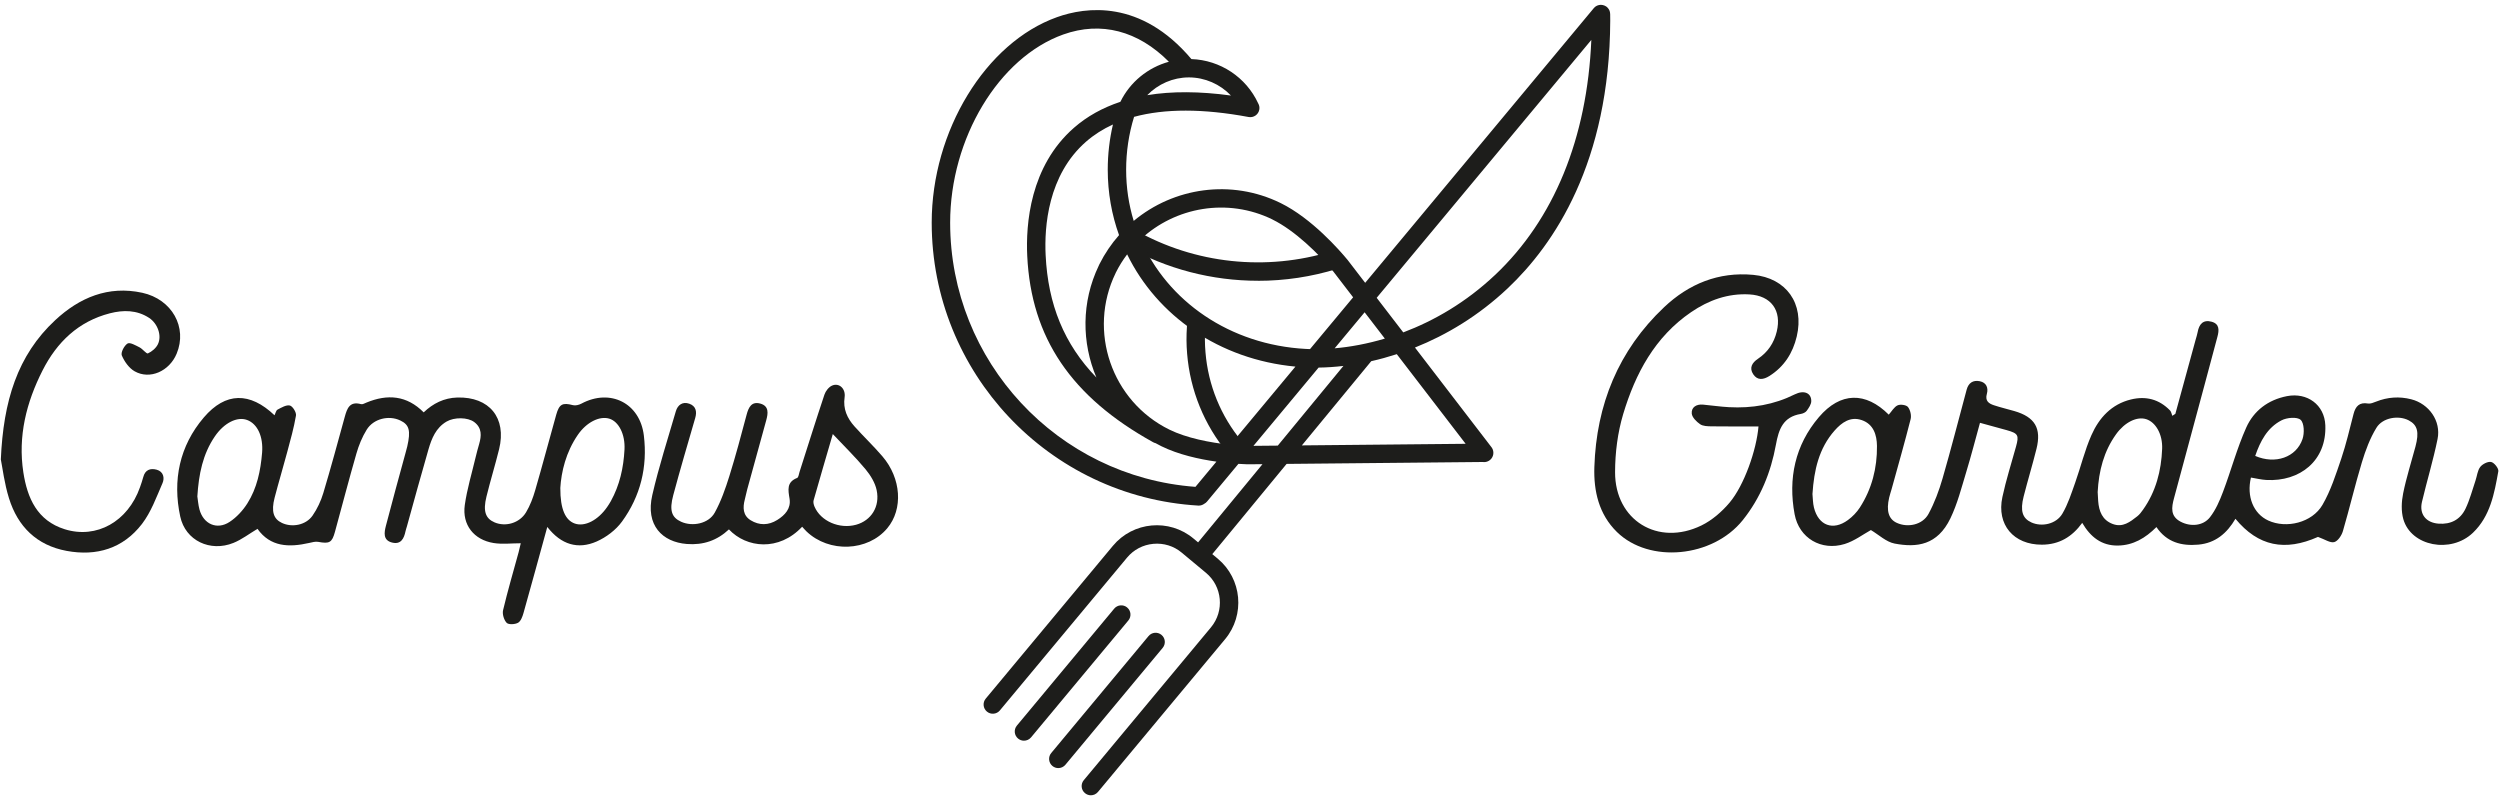 <?xml version="1.0" encoding="UTF-8"?> <svg xmlns="http://www.w3.org/2000/svg" width="263" height="84" viewBox="0 0 263 84" fill="none"><g clip-path="url(#clip0_2238_17116)"><path d="M237.246 47.962C239.354 48.875 241.569 48.12 242.225 46.185C242.434 45.57 242.406 44.511 242.024 44.165C241.651 43.831 240.571 43.926 240.007 44.224C238.517 44.996 237.775 46.421 237.249 47.962H237.246ZM220.677 51.794C220.69 52.033 220.704 52.371 220.728 52.71C220.81 53.79 221.162 54.716 222.266 55.126C223.312 55.516 224.087 54.907 224.839 54.316C225.075 54.131 225.267 53.879 225.441 53.629C226.804 51.715 227.365 49.524 227.457 47.224C227.519 45.666 226.767 44.418 225.793 44.1C224.819 43.783 223.53 44.405 222.614 45.679C221.326 47.474 220.793 49.514 220.673 51.79L220.677 51.794ZM190.669 51.944C190.717 52.399 190.707 52.918 190.83 53.407C191.305 55.293 192.836 55.861 194.398 54.712C194.883 54.357 195.331 53.896 195.656 53.393C196.923 51.428 197.481 49.234 197.457 46.913C197.443 45.751 197.094 44.62 195.857 44.196C194.668 43.786 193.748 44.446 193 45.293C191.339 47.173 190.837 49.47 190.673 51.944H190.669ZM198.684 43.639C199.012 43.273 199.254 42.815 199.63 42.641C199.924 42.508 200.546 42.597 200.721 42.822C200.967 43.137 201.097 43.711 200.997 44.1C200.372 46.565 199.671 49.012 198.995 51.462C198.913 51.756 198.81 52.047 198.742 52.34C198.414 53.738 198.68 54.613 199.545 55.006C200.71 55.539 202.255 55.211 202.877 54.066C203.516 52.887 203.991 51.599 204.364 50.307C205.259 47.214 206.056 44.094 206.893 40.987C207.084 40.283 207.559 39.965 208.263 40.102C208.981 40.242 209.19 40.823 209.019 41.428C208.81 42.169 209.207 42.45 209.757 42.631C210.464 42.867 211.192 43.034 211.907 43.243C214.07 43.871 214.778 45.047 214.238 47.217C213.821 48.895 213.315 50.55 212.888 52.228C212.501 53.745 212.761 54.528 213.701 54.959C214.798 55.458 216.316 55.136 216.961 54.039C217.553 53.034 217.915 51.883 218.311 50.772C218.899 49.114 219.309 47.381 220.017 45.782C220.82 43.96 222.126 42.522 224.18 42.023C225.752 41.64 227.146 42.002 228.288 43.181C228.421 43.318 228.448 43.554 228.527 43.745C228.633 43.677 228.739 43.608 228.848 43.536C229.559 40.932 230.273 38.328 230.984 35.724C231.056 35.461 231.145 35.204 231.193 34.938C231.343 34.1 231.774 33.598 232.669 33.847C233.507 34.08 233.455 34.743 233.274 35.423C232.816 37.125 232.365 38.83 231.907 40.532C230.841 44.493 229.771 48.455 228.705 52.416C228.445 53.38 228.298 54.306 229.409 54.887C230.441 55.427 231.764 55.341 232.488 54.415C233.096 53.639 233.51 52.675 233.862 51.739C234.71 49.497 235.328 47.156 236.306 44.975C237.095 43.215 238.596 42.063 240.588 41.674C242.714 41.26 244.539 42.58 244.624 44.74C244.775 48.461 241.955 50.693 238.404 50.492C237.864 50.461 237.331 50.324 236.798 50.239C236.326 52.241 237.058 54.039 238.623 54.76C240.52 55.635 243.23 54.993 244.324 53.113C245.195 51.616 245.735 49.907 246.299 48.253C246.819 46.715 247.184 45.122 247.594 43.547C247.803 42.744 248.199 42.292 249.115 42.45C249.378 42.494 249.693 42.357 249.963 42.252C251.173 41.77 252.406 41.684 253.664 42.005C255.527 42.48 256.815 44.285 256.433 46.178C255.981 48.403 255.315 50.58 254.792 52.792C254.484 54.087 255.216 54.989 256.532 55.088C257.827 55.188 258.825 54.658 259.372 53.516C259.823 52.576 260.086 51.544 260.424 50.553C260.588 50.071 260.629 49.504 260.92 49.124C261.159 48.813 261.733 48.526 262.075 48.602C262.396 48.673 262.875 49.282 262.824 49.576C262.407 51.913 261.976 54.299 260.158 56.042C257.83 58.277 253.633 57.464 252.827 54.606C252.591 53.766 252.635 52.775 252.81 51.907C253.145 50.249 253.668 48.629 254.105 46.988C254.515 45.45 254.32 44.705 253.394 44.22C252.331 43.666 250.66 43.923 250 45.003C249.324 46.11 248.852 47.375 248.473 48.626C247.748 51.025 247.177 53.468 246.473 55.874C246.34 56.329 245.944 56.931 245.557 57.03C245.134 57.139 244.583 56.742 243.852 56.483C240.386 58.024 237.57 57.484 235.168 54.576C234.282 56.097 233.066 57.136 231.261 57.296C229.494 57.453 227.943 57.053 226.856 55.447C225.697 56.609 224.402 57.375 222.789 57.392C221.083 57.412 219.921 56.496 219.05 55.006C217.983 56.479 216.623 57.293 214.815 57.3C211.838 57.313 210.024 55.205 210.652 52.286C211.035 50.498 211.599 48.748 212.084 46.985C212.416 45.782 212.313 45.591 211.107 45.252C210.201 44.996 209.289 44.753 208.294 44.48C207.819 46.192 207.375 47.928 206.855 49.637C206.353 51.288 205.926 52.986 205.184 54.528C203.82 57.358 201.654 57.631 199.312 57.183C198.427 57.013 197.651 56.257 196.818 55.762C196.008 56.206 195.088 56.913 194.053 57.231C191.612 57.98 189.264 56.626 188.793 54.097C188.096 50.351 188.837 46.831 191.349 43.882C193.619 41.219 196.271 41.202 198.694 43.619L198.684 43.639Z" fill="#1D1D1B"></path><path d="M184.988 44.861C183.283 44.861 181.66 44.875 180.04 44.851C179.636 44.844 179.158 44.837 178.854 44.629C178.467 44.362 178.006 43.908 177.972 43.501C177.917 42.842 178.461 42.503 179.151 42.565C180.063 42.647 180.973 42.787 181.889 42.835C184.305 42.965 186.622 42.578 188.809 41.488C189.77 41.01 190.549 41.331 190.546 42.192C190.546 42.537 190.286 42.913 190.064 43.218C189.941 43.388 189.667 43.511 189.445 43.546C187.589 43.853 187.124 45.138 186.824 46.792C186.297 49.687 185.204 52.394 183.334 54.725C180.176 58.659 173.512 59.301 170.104 55.969C168.194 54.099 167.644 51.652 167.726 49.137C167.937 42.589 170.251 36.867 175.06 32.322C177.654 29.871 180.778 28.576 184.435 28.914C187.921 29.239 189.838 31.936 189.018 35.394C188.604 37.141 187.692 38.58 186.137 39.557C185.522 39.943 184.889 40.049 184.442 39.376C183.994 38.703 184.318 38.159 184.934 37.746C185.969 37.052 186.619 36.095 186.913 34.885C187.453 32.667 186.328 31.102 184.038 30.972C181.779 30.845 179.756 31.577 177.91 32.834C174.082 35.446 172.042 39.301 170.76 43.559C170.176 45.511 169.909 47.626 169.906 49.667C169.892 54.732 174.414 57.507 178.99 55.279C180.108 54.735 181.14 53.836 181.95 52.879C183.481 51.065 184.787 47.349 184.995 44.848L184.988 44.861Z" fill="#1D1D1B"></path><path d="M58.947 51.362C58.937 53.563 59.48 54.731 60.471 55.077C61.517 55.442 62.901 54.738 63.868 53.344C64.005 53.149 64.131 52.947 64.248 52.742C65.194 51.047 65.598 49.202 65.697 47.291C65.782 45.675 65.082 44.342 64.101 44.044C63.065 43.73 61.691 44.427 60.782 45.753C59.535 47.571 59.046 49.625 58.943 51.362H58.947ZM20.761 52.223C20.819 52.589 20.853 53.105 20.983 53.593C21.4 55.135 22.822 55.777 24.148 54.909C24.886 54.427 25.546 53.71 26.021 52.961C27.039 51.355 27.415 49.516 27.572 47.636C27.712 45.934 27.09 44.588 25.993 44.181C24.951 43.795 23.57 44.489 22.603 45.907C21.332 47.766 20.908 49.882 20.761 52.223ZM57.576 55.429C56.715 58.559 55.905 61.536 55.068 64.503C54.962 64.875 54.787 65.357 54.493 65.518C54.169 65.695 53.496 65.73 53.297 65.518C53.01 65.214 52.826 64.591 52.925 64.185C53.41 62.141 54.005 60.121 54.559 58.094C54.637 57.804 54.699 57.51 54.784 57.151C53.803 57.151 52.846 57.274 51.934 57.127C49.849 56.792 48.605 55.213 48.895 53.135C49.135 51.433 49.644 49.769 50.04 48.087C50.15 47.626 50.273 47.168 50.406 46.714C50.655 45.849 50.714 45.025 49.893 44.403C49.213 43.887 47.791 43.873 46.978 44.349C45.857 45.005 45.413 46.119 45.078 47.264C44.292 49.964 43.557 52.684 42.802 55.395C42.757 55.559 42.696 55.716 42.661 55.883C42.501 56.659 42.173 57.312 41.243 57.076C40.266 56.83 40.423 55.999 40.597 55.316C41.257 52.756 41.968 50.206 42.661 47.653C42.723 47.424 42.791 47.196 42.843 46.967C43.225 45.295 43.058 44.68 42.101 44.229C40.901 43.661 39.288 44.044 38.574 45.206C38.099 45.975 37.743 46.843 37.494 47.715C36.704 50.449 35.99 53.204 35.238 55.948C34.927 57.086 34.657 57.223 33.478 57.004C33.174 56.95 32.832 57.049 32.518 57.12C30.406 57.599 28.444 57.548 27.087 55.634C26.226 56.146 25.443 56.755 24.558 57.114C22.121 58.101 19.506 56.881 18.96 54.335C18.139 50.521 18.884 46.919 21.441 43.918C23.734 41.228 26.297 41.225 28.881 43.689C28.991 43.47 29.038 43.173 29.199 43.091C29.609 42.876 30.115 42.571 30.494 42.66C30.788 42.732 31.192 43.385 31.137 43.713C30.918 45.011 30.556 46.286 30.214 47.561C29.787 49.164 29.305 50.757 28.888 52.363C28.516 53.809 28.768 54.598 29.664 55.015C30.741 55.518 32.186 55.241 32.883 54.239C33.376 53.529 33.762 52.701 34.011 51.871C34.811 49.212 35.532 46.529 36.27 43.849C36.513 42.968 36.786 42.182 37.983 42.517C38.143 42.561 38.365 42.428 38.547 42.353C40.758 41.437 42.788 41.584 44.572 43.381C45.556 42.441 46.711 41.86 48.106 41.819C51.483 41.724 53.314 43.962 52.508 47.247C52.094 48.925 51.582 50.579 51.172 52.257C50.799 53.785 51.076 54.547 52.026 54.954C53.181 55.449 54.651 55.039 55.338 53.898C55.768 53.183 56.072 52.373 56.305 51.567C57.071 48.932 57.771 46.276 58.513 43.634C58.831 42.499 59.179 42.336 60.273 42.623C60.543 42.694 60.909 42.599 61.168 42.459C64.2 40.839 67.324 42.404 67.734 45.822C68.134 49.116 67.382 52.192 65.434 54.868C64.788 55.757 63.776 56.522 62.764 56.967C60.809 57.825 59.036 57.312 57.573 55.432L57.576 55.429Z" fill="#1D1D1B"></path><path d="M87.611 45.662C86.917 48.041 86.244 50.334 85.591 52.634C85.533 52.832 85.601 53.099 85.687 53.3C86.336 54.831 88.322 55.686 90.068 55.201C91.64 54.763 92.591 53.311 92.225 51.568C92.061 50.782 91.579 49.999 91.056 49.367C90.02 48.119 88.852 46.981 87.611 45.662ZM84.388 55.409C81.938 58.027 78.53 57.655 76.684 55.693C75.444 56.855 73.991 57.364 72.255 57.227C69.678 57.026 67.887 55.255 68.622 52.077C69.306 49.107 70.246 46.198 71.097 43.269C71.295 42.593 71.811 42.224 72.511 42.47C73.202 42.712 73.339 43.283 73.137 43.974C72.354 46.677 71.555 49.373 70.827 52.09C70.393 53.704 70.659 54.435 71.65 54.886C72.853 55.433 74.552 55.088 75.191 53.929C75.854 52.73 76.315 51.4 76.729 50.084C77.395 47.952 77.97 45.785 78.544 43.625C78.749 42.849 79.063 42.206 79.979 42.456C80.919 42.712 80.806 43.488 80.608 44.213C79.948 46.633 79.275 49.049 78.612 51.468C78.513 51.827 78.448 52.197 78.352 52.555C78.127 53.406 78.154 54.23 78.971 54.732C79.873 55.286 80.844 55.276 81.763 54.702C82.587 54.189 83.226 53.492 83.062 52.47C82.912 51.54 82.734 50.723 83.858 50.279C84.005 50.221 84.039 49.866 84.111 49.647C84.979 46.937 85.827 44.22 86.729 41.52C86.852 41.147 87.177 40.723 87.522 40.569C88.267 40.231 88.985 40.88 88.852 41.796C88.674 43.023 89.125 44.001 89.897 44.862C90.851 45.925 91.89 46.913 92.82 47.996C94.822 50.32 95.024 53.56 93.339 55.573C91.295 58.017 87.225 58.181 84.849 55.911C84.703 55.771 84.573 55.614 84.385 55.413L84.388 55.409Z" fill="#1D1D1B"></path><path d="M0.088 48.332C0.351 42.218 1.817 37.388 5.813 33.677C8.355 31.315 11.38 30.02 14.965 30.799C18.096 31.483 19.74 34.442 18.581 37.214C17.812 39.053 15.768 39.972 14.162 39.06C13.574 38.725 13.085 38.034 12.815 37.395C12.685 37.091 13.068 36.353 13.42 36.137C13.67 35.984 14.278 36.339 14.685 36.544C15.016 36.712 15.403 37.248 15.563 37.176C15.98 36.988 16.414 36.619 16.613 36.209C17.05 35.3 16.578 34.029 15.69 33.444C14.398 32.597 12.969 32.597 11.561 32.959C8.246 33.813 5.987 35.994 4.48 38.964C2.771 42.33 1.872 45.898 2.456 49.692C2.873 52.392 3.905 54.767 6.807 55.676C10.167 56.729 13.465 54.856 14.729 51.254C14.852 50.902 14.975 50.55 15.071 50.188C15.269 49.422 15.816 49.231 16.483 49.412C17.207 49.61 17.327 50.29 17.098 50.82C16.455 52.3 15.891 53.879 14.924 55.133C12.949 57.693 10.17 58.544 7.005 57.953C3.861 57.368 1.872 55.396 0.946 52.419C0.457 50.851 0.262 49.193 0.088 48.335L0.088 48.332Z" fill="#1D1D1B"></path><path d="M132.342 29.537C127.523 29.537 122.731 28.307 118.493 25.904C118.028 25.641 117.864 25.05 118.128 24.585C118.391 24.12 118.982 23.956 119.447 24.219C125.691 27.76 133.227 28.563 140.12 26.424C140.633 26.267 141.173 26.55 141.334 27.063C141.491 27.576 141.207 28.116 140.695 28.276C137.967 29.124 135.148 29.541 132.338 29.541L132.342 29.537Z" fill="#1D1D1B"></path><path d="M157.271 28.933C154.236 31.797 150.883 33.738 147.623 34.968L146.549 33.571L144.827 31.329L167.408 4.199C166.967 14.548 163.484 23.072 157.271 28.936V28.933ZM154.181 46.688L136.956 46.855L144.253 37.997C145.135 37.798 146.033 37.552 146.942 37.258L154.185 46.688H154.181ZM131.864 46.903L138.716 38.67C139.543 38.66 140.418 38.602 141.327 38.496L134.423 46.879L131.864 46.903ZM125.753 51.216C111.255 50.143 99.956 38.02 99.956 23.42C99.956 14.558 105.072 6.051 111.856 3.628C115.831 2.21 119.727 3.235 122.967 6.496C120.763 7.101 118.883 8.628 117.865 10.71C115.995 11.332 114.362 12.237 112.988 13.437C108.336 17.497 107.905 23.632 108.066 26.93C108.48 35.526 112.69 41.756 121.32 46.527C121.399 46.572 121.481 46.599 121.563 46.619C121.764 46.729 121.966 46.838 122.174 46.941C123.989 47.833 126.163 48.308 127.967 48.564L125.756 51.223L125.753 51.216ZM129.495 10.05C126.207 9.602 123.268 9.585 120.691 10.012C121.819 8.847 123.391 8.143 125.073 8.143C126.754 8.143 128.36 8.857 129.495 10.05ZM117.721 24.739C116.925 25.642 116.231 26.657 115.667 27.781C115.657 27.795 115.65 27.812 115.643 27.829C115.64 27.836 115.633 27.849 115.629 27.86C115.626 27.866 115.619 27.877 115.619 27.88C115.609 27.901 115.599 27.921 115.592 27.942C113.746 31.783 113.791 36.059 115.342 39.716C111.945 36.202 110.25 32.033 110.001 26.834C109.857 23.888 110.223 18.42 114.262 14.896C115.089 14.175 116.033 13.577 117.082 13.095C116.72 14.647 116.535 16.239 116.535 17.849C116.535 20.272 116.952 22.59 117.725 24.739H117.721ZM129.44 46.787C127.28 46.572 124.82 46.079 123.025 45.198C116.945 42.214 114.403 34.832 117.359 28.738C117.362 28.731 117.366 28.724 117.369 28.714C117.373 28.707 117.376 28.7 117.379 28.69C117.721 28 118.124 27.357 118.576 26.759C121.734 33.232 128.278 37.815 136.279 38.567L129.44 46.783V46.787ZM140.401 36.647L143.559 32.853L145.685 35.621C143.836 36.172 142.048 36.5 140.401 36.643V36.647ZM133.866 23.095C136.204 24.24 138.713 26.684 140.261 28.557L142.349 31.277L137.814 36.725C137.667 36.722 137.523 36.715 137.383 36.708C129.369 36.281 122.824 31.688 119.99 25.18C123.627 21.776 129.143 20.775 133.87 23.092L133.866 23.095ZM169.387 1.461C169.387 1.461 169.383 1.437 169.383 1.424C169.383 1.39 169.376 1.355 169.373 1.321C169.369 1.29 169.363 1.263 169.356 1.236C169.346 1.202 169.335 1.171 169.325 1.137C169.315 1.113 169.305 1.085 169.294 1.061C169.277 1.027 169.257 0.993 169.236 0.962C169.226 0.942 169.212 0.925 169.199 0.908C169.175 0.874 169.147 0.843 169.117 0.809C169.103 0.795 169.089 0.781 169.076 0.768C169.062 0.754 169.048 0.74 169.035 0.727C169.014 0.709 168.99 0.696 168.966 0.682C168.952 0.675 168.942 0.665 168.929 0.658C168.888 0.631 168.843 0.61 168.799 0.59C168.785 0.583 168.775 0.58 168.761 0.576C168.717 0.559 168.672 0.545 168.624 0.535C168.607 0.532 168.59 0.528 168.57 0.525C168.529 0.518 168.488 0.515 168.45 0.511C168.433 0.511 168.419 0.508 168.406 0.508C168.392 0.508 168.382 0.511 168.368 0.511C168.334 0.511 168.303 0.518 168.269 0.521C168.238 0.525 168.207 0.532 168.18 0.539C168.149 0.545 168.122 0.556 168.091 0.566C168.06 0.576 168.033 0.586 168.002 0.6C167.975 0.614 167.948 0.627 167.92 0.645C167.893 0.662 167.866 0.679 167.838 0.696C167.814 0.713 167.794 0.733 167.77 0.754C167.746 0.778 167.719 0.798 167.698 0.826C167.688 0.836 167.678 0.843 167.671 0.853L143.617 29.753L141.775 27.354C140.951 26.356 138.009 22.972 134.717 21.359C129.509 18.803 123.466 19.736 119.266 23.239C118.746 21.537 118.47 19.732 118.47 17.853C118.47 15.973 118.75 14.086 119.304 12.292C122.537 11.417 126.563 11.417 131.351 12.309C131.877 12.408 132.383 12.06 132.479 11.533C132.523 11.301 132.475 11.075 132.366 10.884C131.095 8.122 128.36 6.318 125.336 6.215C120.004 -0.097 114.204 0.73 111.2 1.803C103.681 4.486 98.015 13.779 98.015 23.42C98.015 39.189 110.335 52.266 126.064 53.188C126.084 53.188 126.101 53.188 126.122 53.188C126.337 53.188 126.535 53.113 126.696 52.993C126.802 52.935 126.901 52.864 126.98 52.764L130.281 48.797C130.674 48.824 131.002 48.837 131.228 48.844C131.238 48.844 131.248 48.844 131.259 48.844H131.269L132.814 48.831L126.04 57.057L125.544 56.644C122.995 54.525 119.198 54.87 117.079 57.419L103.698 73.496C103.357 73.906 103.411 74.518 103.825 74.86C104.235 75.202 104.847 75.147 105.188 74.734L118.569 58.657C119.263 57.826 120.243 57.31 121.33 57.211C122.417 57.112 123.477 57.437 124.307 58.13L126.867 60.26C128.593 61.695 128.829 64.269 127.393 65.998L114.013 82.075C113.671 82.485 113.726 83.097 114.139 83.438C114.321 83.589 114.539 83.664 114.758 83.664C115.035 83.664 115.312 83.544 115.503 83.315L128.883 67.238C131.002 64.689 130.657 60.892 128.108 58.773L127.533 58.294L135.35 48.803L155.989 48.602C156.321 48.653 156.666 48.523 156.888 48.25C157.035 48.069 157.107 47.846 157.103 47.628C157.103 47.392 157.011 47.159 156.857 46.985L148.853 36.561C152.161 35.242 155.538 33.229 158.604 30.337C163.491 25.727 169.328 17.101 169.397 2.176L169.39 1.455L169.387 1.461Z" fill="#1D1D1B"></path><path d="M118.576 63.906C118.166 63.564 117.554 63.619 117.212 64.032L106.976 76.332C106.634 76.743 106.689 77.354 107.102 77.696C107.284 77.847 107.502 77.922 107.721 77.922C107.998 77.922 108.275 77.802 108.466 77.573L118.702 65.273C119.044 64.863 118.989 64.251 118.576 63.909V63.906Z" fill="#1D1D1B"></path><path d="M122.189 66.79C121.779 66.449 121.167 66.503 120.825 66.917L110.589 79.217C110.248 79.627 110.302 80.239 110.716 80.581C110.897 80.731 111.116 80.803 111.334 80.803C111.611 80.803 111.888 80.683 112.079 80.454L122.315 68.154C122.657 67.744 122.603 67.132 122.189 66.79Z" fill="#1D1D1B"></path><path d="M129.895 48.019C129.618 48.019 129.342 47.899 129.15 47.67C126.679 44.693 125.203 41.078 124.885 37.209C124.806 36.265 124.799 35.315 124.864 34.382L124.878 34.191C124.919 33.658 125.387 33.258 125.92 33.302C126.454 33.343 126.853 33.811 126.809 34.345L126.795 34.516C126.737 35.353 126.744 36.207 126.816 37.055C127.1 40.524 128.422 43.767 130.64 46.436C130.982 46.847 130.924 47.458 130.514 47.8C130.333 47.95 130.114 48.022 129.895 48.022V48.019Z" fill="#1D1D1B"></path></g><defs><clipPath id="clip0_2238_17116"><rect width="262.732" height="83.17" fill="white" transform="translate(0.088 0.5)"></rect></clipPath></defs></svg> 